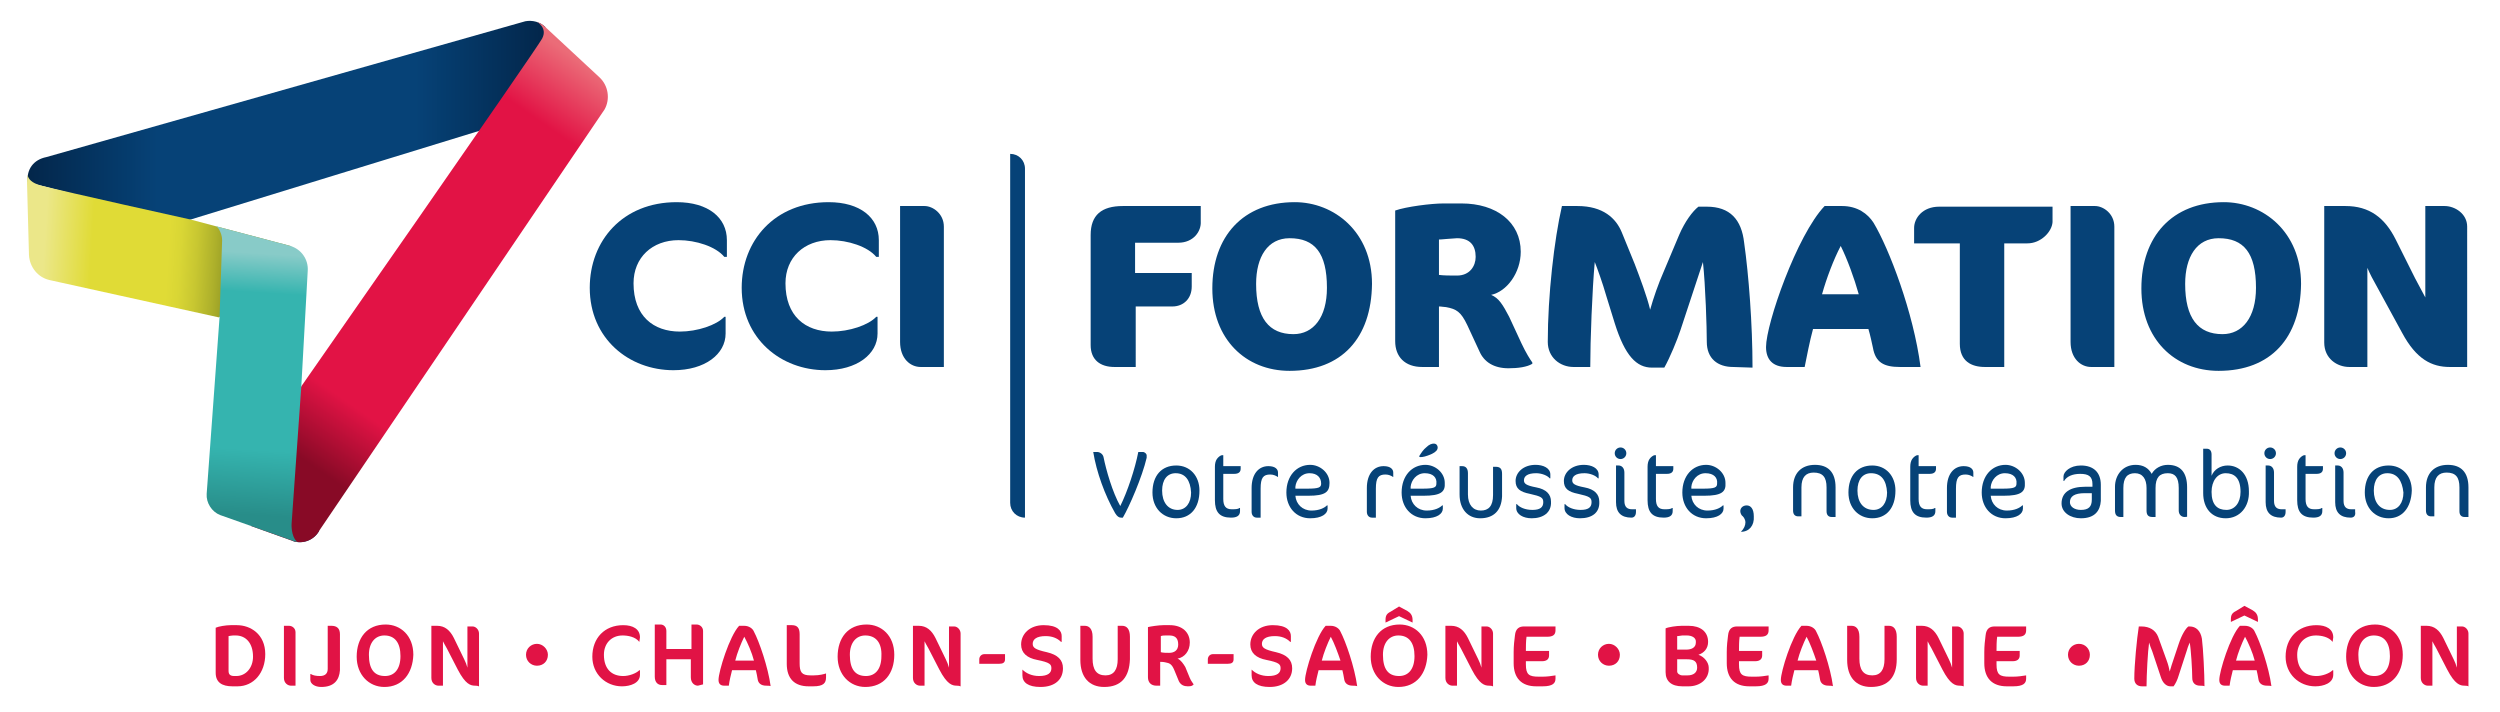 <?xml version="1.0" encoding="utf-8"?>
<!-- Generator: Adobe Illustrator 25.4.1, SVG Export Plug-In . SVG Version: 6.00 Build 0)  -->
<svg version="1.1" id="Calque_1" xmlns="http://www.w3.org/2000/svg" xmlns:xlink="http://www.w3.org/1999/xlink" x="0px" y="0px"
	 viewBox="0 0 388.3 110.6" style="enable-background:new 0 0 388.3 110.6;" xml:space="preserve">
<style type="text/css">
	.st0{fill:#E11345;}
	.st1{fill:url(#SVGID_1_);}
	.st2{fill:url(#SVGID_00000167381195018653677130000009369728915830778258_);}
	.st3{fill:url(#SVGID_00000045597704829627725430000001496291609353682819_);}
	.st4{fill:url(#SVGID_00000087394058855971362640000004148194431364261027_);}
	.st5{fill:#064277;}
</style>
<g>
	<g>
		<g>
			<path class="st0" d="M36.9,106.6h-0.8c-1.6,0-2.6-0.6-2.6-2.1v-7c0.4-0.2,1.6-0.4,2.3-0.4h1c2.1,0,4.4,1.4,4.4,4.5
				C41.2,104.5,39.4,106.6,36.9,106.6z M36.6,98.7h-0.4c-0.2,0-0.7,0.1-0.7,0.1v5.4c0,0.5,0.2,0.8,0.9,0.8h0.3c1.5,0,2.6-1.3,2.6-3
				C39.3,99.9,38.2,98.7,36.6,98.7z"/>
			<path class="st0" d="M45.2,106.5c-0.5,0-1.1-0.4-1.1-1.2v-8.1h0.8c0.5,0,1,0.4,1,1v8.3C45.9,106.5,45.2,106.5,45.2,106.5z"/>
			<path class="st0" d="M49.9,106.7c-1,0-1.7-0.5-1.7-1.1v-0.9h0.1c0.3,0.2,0.8,0.3,1.4,0.3c0.8,0,1.2-0.4,1.2-1.1v-6.7h0.6
				c0.8,0,1.3,0.4,1.3,1.3v5.6C52.7,105.6,51.9,106.7,49.9,106.7z"/>
			<path class="st0" d="M59.7,106.7c-2.4,0-4.3-1.9-4.3-4.7c0-2.9,1.6-5,4.5-5c2.3,0,4.3,1.7,4.3,4.7
				C64.1,104.6,62.5,106.7,59.7,106.7z M59.7,98.7c-1.4,0-2.4,1.1-2.4,3c0,2.2,0.8,3.3,2.5,3.3c1.4,0,2.4-1,2.4-3.1
				S61.3,98.7,59.7,98.7z"/>
			<path class="st0" d="M73.8,106.5c-0.7,0-1.5-0.2-2.7-2.5l-1.7-3.3c-0.3-0.5-0.5-0.9-0.6-1.1v6.9h-0.7c-0.5,0-1.1-0.4-1.1-1.2
				v-8.1h0.9c1.2,0,2,0.7,2.6,1.9l1.6,3.3c0.2,0.4,0.4,0.9,0.5,1.3v-6.4h0.8c0.5,0,1,0.5,1,1.1v8.3
				C74.5,106.5,73.8,106.5,73.8,106.5z"/>
			<path class="st0" d="M85.1,101.7c0,1-0.7,1.7-1.7,1.7l0,0c-0.9,0-1.7-0.7-1.7-1.7s0.8-1.7,1.7-1.7S85.1,100.8,85.1,101.7z"/>
			<path class="st0" d="M99.3,99.7c-0.6-0.8-1.8-1-2.6-1c-1.7,0-2.9,1.2-2.9,3c0,2.2,1.2,3.3,3,3.3c0.9,0,2-0.4,2.5-0.9h0.1v0.7
				c0,1.3-1.5,1.8-2.8,1.8c-2.5,0-4.6-1.9-4.6-4.6c0-2.9,1.9-4.9,4.8-4.9c1.5,0,2.6,0.6,2.6,1.9L99.3,99.7L99.3,99.7L99.3,99.7z"/>
			<path class="st0" d="M108.4,106.5c-0.5,0-1.1-0.4-1.1-1.3v-2.8h-3.8v4h-0.7c-0.6,0-1.1-0.4-1.1-1.3V97h0.9c0.5,0,0.9,0.4,0.9,1
				v2.8h3.9V97h0.8c0.5,0,1,0.4,1,1v8.3L108.4,106.5L108.4,106.5z"/>
			<path class="st0" d="M119,106.5c-0.8,0-1.2-0.4-1.3-0.9c-0.1-0.6-0.2-1.1-0.3-1.5h-3.7c-0.2,0.8-0.4,1.6-0.5,2.4h-0.7
				c-0.6,0-0.9-0.3-0.9-0.9c0-1.3,1.7-6.8,3.2-8.4h0.8c0.7,0,1.3,0.4,1.5,0.9c0.8,1.5,2.2,5.5,2.6,8.5
				C119.8,106.5,119,106.5,119,106.5z M115.6,98.9c-0.5,1-1.1,2.5-1.4,3.7h2.9C116.8,101.4,116.1,99.8,115.6,98.9z"/>
			<path class="st0" d="M126.3,106.6h-0.7c-2.2,0-3.4-1.2-3.4-3.5v-6h0.8c0.8,0,1.2,0.4,1.2,1.4v4.5c0,1.4,0.3,1.9,1.7,1.9h0.5
				c0.9,0,1.6-0.2,1.9-0.3v0.6C128.3,106.1,127.9,106.6,126.3,106.6z"/>
			<path class="st0" d="M134.4,106.7c-2.4,0-4.3-1.9-4.3-4.7c0-2.9,1.6-5,4.5-5c2.3,0,4.3,1.7,4.3,4.7
				C138.9,104.6,137.3,106.7,134.4,106.7z M134.4,98.7c-1.4,0-2.4,1.1-2.4,3c0,2.2,0.8,3.3,2.5,3.3c1.4,0,2.4-1,2.4-3.1
				C137,99.8,136,98.7,134.4,98.7z"/>
			<path class="st0" d="M148.6,106.5c-0.7,0-1.5-0.2-2.7-2.5l-1.7-3.3c-0.3-0.5-0.5-0.9-0.6-1.1v6.9h-0.7c-0.5,0-1.1-0.4-1.1-1.2
				v-8.1h0.9c1.2,0,2,0.7,2.6,1.9l1.6,3.3c0.2,0.4,0.4,0.9,0.5,1.3v-6.4h0.8c0.5,0,1,0.5,1,1.1v8.3
				C149.3,106.5,148.6,106.5,148.6,106.5z"/>
			<path class="st0" d="M156.1,102.4c0,0.5-0.3,0.7-0.9,0.7h-3.1v-0.7c0-0.4,0.3-0.8,0.8-0.8h3.2V102.4L156.1,102.4z"/>
			<path class="st0" d="M161.6,106.7c-1.9,0-2.8-0.7-2.8-1.8V104l0,0c0.6,0.6,1.5,1,2.6,1c1.4,0,1.9-0.5,1.9-1.2
				c0-0.6-0.2-0.9-2.2-1.3c-1.6-0.3-2.5-1.1-2.5-2.4c0-1.6,1.3-3,3.5-3s2.8,0.9,2.8,1.7v0.9h-0.1c-0.6-0.6-1.4-0.9-2.4-0.9
				c-1.4,0-2,0.5-2,1.2c0,0.6,0.4,0.9,2.2,1.3c1.7,0.4,2.5,1.2,2.5,2.5C165.1,105.5,163.9,106.7,161.6,106.7z"/>
			<path class="st0" d="M171.5,106.7c-2.3,0-3.7-1.5-3.7-4.2v-5.3h0.7c0.6,0,1.2,0.4,1.2,1.7v3.4c0,1.7,0.6,2.6,2,2.6
				c1.3,0,1.9-0.9,1.9-2.5v-5.2h0.7c0.7,0,1.2,0.5,1.2,1.7v3.5C175.4,105.1,174.2,106.7,171.5,106.7z"/>
			<path class="st0" d="M184.5,106.6c-0.6,0-1.1-0.2-1.4-0.8l-0.7-1.7c-0.4-1-0.8-1.1-1.3-1.2c-0.4-0.1-0.7-0.1-0.9-0.1v3.7h-0.6
				c-0.8,0-1.3-0.5-1.3-1.3v-7.8c0.4-0.1,1.7-0.3,2.4-0.3h1c1.9,0,3.1,1.1,3.1,2.7c0,1.3-0.8,2.3-1.9,2.5c0.5,0.2,0.9,0.8,1.2,1.3
				l0.7,1.7c0.2,0.5,0.5,0.8,0.6,1C185.2,106.5,185.1,106.6,184.5,106.6z M181.1,98.7c-0.2,0-0.6,0-0.8,0.1v2.5
				c0.4,0.1,0.8,0.1,1.3,0.1c0.8,0,1.4-0.4,1.4-1.3c0-1.1-0.6-1.4-1.4-1.4C181.6,98.7,181.1,98.7,181.1,98.7z"/>
			<path class="st0" d="M191.6,102.4c0,0.5-0.3,0.7-0.9,0.7h-3.1v-0.7c0-0.4,0.3-0.8,0.8-0.8h3.2V102.4L191.6,102.4z"/>
			<path class="st0" d="M197.2,106.7c-1.9,0-2.8-0.7-2.8-1.8V104l0,0c0.6,0.6,1.5,1,2.6,1c1.4,0,1.9-0.5,1.9-1.2
				c0-0.6-0.2-0.9-2.2-1.3c-1.6-0.3-2.5-1.1-2.5-2.4c0-1.6,1.3-3,3.5-3s2.8,0.9,2.8,1.7v0.9h-0.1c-0.6-0.6-1.4-0.9-2.4-0.9
				c-1.4,0-2,0.5-2,1.2c0,0.6,0.4,0.9,2.2,1.3c1.7,0.4,2.5,1.2,2.5,2.5C200.7,105.5,199.4,106.7,197.2,106.7z"/>
			<path class="st0" d="M210.1,106.5c-0.8,0-1.2-0.4-1.3-0.9c-0.1-0.6-0.2-1.1-0.3-1.5h-3.7c-0.2,0.8-0.4,1.6-0.5,2.4h-0.7
				c-0.6,0-0.9-0.3-0.9-0.9c0-1.3,1.7-6.8,3.2-8.4h0.8c0.7,0,1.3,0.4,1.5,0.9c0.8,1.5,2.2,5.5,2.6,8.5
				C210.8,106.5,210.1,106.5,210.1,106.5z M206.7,98.9c-0.5,1-1.1,2.5-1.4,3.7h2.9C207.8,101.4,207.2,99.8,206.7,98.9z"/>
			<path class="st0" d="M217.2,106.7c-2.4,0-4.3-1.9-4.3-4.7c0-2.9,1.6-5,4.5-5c2.3,0,4.3,1.7,4.3,4.7
				C221.6,104.6,220,106.7,217.2,106.7z M217.2,98.7c-1.4,0-2.4,1.1-2.4,3c0,2.2,0.8,3.3,2.5,3.3c1.4,0,2.4-1,2.4-3.1
				S218.8,98.7,217.2,98.7z M217.3,95.7l-2.1,1v-0.4c0-0.7,0.2-1,0.8-1.3l1.3-0.8l1.3,0.7c0.5,0.3,0.8,0.7,0.8,1.4v0.4L217.3,95.7z"
				/>
			<path class="st0" d="M231.3,106.5c-0.7,0-1.5-0.2-2.7-2.5l-1.7-3.3c-0.3-0.5-0.5-0.9-0.6-1.1v6.9h-0.7c-0.5,0-1.1-0.4-1.1-1.2
				v-8.1h0.9c1.2,0,2,0.7,2.6,1.9l1.6,3.3c0.2,0.4,0.4,0.9,0.5,1.3v-6.4h0.8c0.5,0,1,0.5,1,1.1v8.3
				C232,106.5,231.3,106.5,231.3,106.5z"/>
			<path class="st0" d="M241.6,105.4c0,0.7-0.4,1.2-2,1.2h-1c-2.3,0-3.5-1.3-3.5-3.6v-1.7c0-0.9,0.1-1.9,0.2-2.6
				c0.1-1.1,0.7-1.4,1.4-1.4h4.9v0.6c0,0.7-0.4,1-1.3,1h-3.2c-0.1,0.7-0.1,1.6-0.1,2.2h3.6v0.7c0,0.6-0.4,0.9-1.1,0.9H237v0.5
				c0,1.6,0.5,1.9,2,1.9h0.6c0.7,0,1.4-0.1,2-0.2L241.6,105.4z"/>
			<path class="st0" d="M251.6,101.7c0,1-0.7,1.7-1.7,1.7l0,0c-0.9,0-1.7-0.7-1.7-1.7s0.8-1.7,1.7-1.7S251.6,100.8,251.6,101.7z"/>
			<path class="st0" d="M262.3,106.6h-1c-1.7,0-2.6-0.8-2.6-2.2v-6.8c0.4-0.2,1.7-0.4,2.5-0.4h1.1c1.8,0,3,0.9,3,2.5
				c0,1-0.6,1.7-1.5,2c0.9,0.3,1.6,1.2,1.6,2C265.5,105.5,264,106.6,262.3,106.6z M262,98.7h-0.7c-0.2,0-0.5,0.1-0.8,0.1v2.1h1.4
				c0.8,0,1.5-0.3,1.5-1.1C263.5,99,262.7,98.7,262,98.7z M262,102.4h-1.5v1.9c0,0.3,0.4,0.6,0.8,0.6h0.8c1,0,1.5-0.5,1.5-1.2
				C263.6,102.7,263.1,102.4,262,102.4z"/>
			<path class="st0" d="M274.7,105.4c0,0.7-0.4,1.2-2,1.2h-1c-2.3,0-3.5-1.3-3.5-3.6v-1.7c0-0.9,0.1-1.9,0.2-2.6
				c0.1-1.1,0.7-1.4,1.4-1.4h4.9v0.6c0,0.7-0.4,1-1.3,1h-3.2c-0.1,0.7-0.1,1.6-0.1,2.2h3.6v0.7c0,0.6-0.4,0.9-1.1,0.9h-2.5v0.5
				c0,1.6,0.5,1.9,2,1.9h0.6c0.7,0,1.4-0.1,2-0.2V105.4z"/>
			<path class="st0" d="M284,106.5c-0.8,0-1.2-0.4-1.3-0.9c-0.1-0.6-0.2-1.1-0.3-1.5h-3.7c-0.2,0.8-0.4,1.6-0.5,2.4h-0.7
				c-0.6,0-0.9-0.3-0.9-0.9c0-1.3,1.7-6.8,3.2-8.4h0.8c0.7,0,1.3,0.4,1.5,0.9c0.8,1.5,2.2,5.5,2.6,8.5
				C284.7,106.5,284,106.5,284,106.5z M280.6,98.9c-0.5,1-1.1,2.5-1.4,3.7h2.9C281.7,101.4,281.1,99.8,280.6,98.9z"/>
			<path class="st0" d="M290.6,106.7c-2.3,0-3.7-1.5-3.7-4.2v-5.3h0.7c0.6,0,1.2,0.4,1.2,1.7v3.4c0,1.7,0.6,2.6,2,2.6
				c1.3,0,1.9-0.9,1.9-2.5v-5.2h0.7c0.7,0,1.2,0.5,1.2,1.7v3.5C294.6,105.1,293.3,106.7,290.6,106.7z"/>
			<path class="st0" d="M304.4,106.5c-0.7,0-1.5-0.2-2.7-2.5l-1.7-3.3c-0.3-0.5-0.5-0.9-0.6-1.1v6.9h-0.7c-0.5,0-1.1-0.4-1.1-1.2
				v-8.1h0.9c1.2,0,2,0.7,2.6,1.9l1.6,3.3c0.2,0.4,0.4,0.9,0.5,1.3v-6.4h0.8c0.5,0,1,0.5,1,1.1v8.3
				C305.1,106.5,304.4,106.5,304.4,106.5z"/>
			<path class="st0" d="M314.7,105.4c0,0.7-0.4,1.2-2,1.2h-1c-2.3,0-3.5-1.3-3.5-3.6v-1.7c0-0.9,0.1-1.9,0.2-2.6
				c0.1-1.1,0.7-1.4,1.4-1.4h4.9v0.6c0,0.7-0.4,1-1.3,1h-3.2c-0.1,0.7-0.1,1.6-0.1,2.2h3.6v0.7c0,0.6-0.4,0.9-1.1,0.9h-2.5v0.5
				c0,1.6,0.5,1.9,2,1.9h0.6c0.7,0,1.4-0.1,2-0.2V105.4z"/>
			<path class="st0" d="M324.6,101.7c0,1-0.7,1.7-1.7,1.7l0,0c-0.9,0-1.7-0.7-1.7-1.7s0.8-1.7,1.7-1.7
				C323.9,100,324.6,100.8,324.6,101.7z"/>
			<path class="st0" d="M341.7,106.5c-0.7,0-1.2-0.4-1.2-1.2c0-1.2-0.2-4.6-0.4-5.5c-0.1,0.3-0.3,0.7-0.4,1.1l-1.3,4
				c-0.2,0.7-0.5,1.3-0.8,1.7h-0.5c-0.6,0-1.2-0.5-1.5-1.5l-1.3-3.9c-0.2-0.5-0.4-1-0.5-1.4c-0.2,1.3-0.4,5.1-0.4,6.8h-0.7
				c-0.7,0-1.2-0.4-1.2-1.2c0-2.1,0.4-6.2,0.7-8.1h0.4c1.3,0,2.2,0.6,2.6,1.6l1.3,3.6c0.3,0.8,0.4,1.3,0.5,1.8
				c0.1-0.4,0.2-0.6,0.3-1l1.1-3.3c0.5-1.5,1.1-2.4,1.5-2.7h0.2c1,0,1.7,0.7,1.9,1.9c0.2,1.5,0.4,5.5,0.4,7.4
				C342.4,106.5,341.7,106.5,341.7,106.5z"/>
			<path class="st0" d="M352.1,106.5c-0.8,0-1.2-0.4-1.3-0.9c-0.1-0.6-0.2-1.1-0.3-1.5h-3.7c-0.2,0.8-0.4,1.6-0.5,2.4h-0.7
				c-0.6,0-0.9-0.3-0.9-0.9c0-1.3,1.7-6.8,3.2-8.4h0.8c0.7,0,1.3,0.4,1.5,0.9c0.8,1.5,2.2,5.5,2.6,8.5
				C352.9,106.5,352.1,106.5,352.1,106.5z M348.6,95.6l-2.1,1v-0.4c0-0.7,0.2-1,0.8-1.3l1.3-0.8l1.3,0.7c0.5,0.3,0.8,0.7,0.8,1.4
				v0.4L348.6,95.6z M348.7,98.9c-0.5,1-1.1,2.5-1.4,3.7h2.9C349.9,101.4,349.2,99.8,348.7,98.9z"/>
			<path class="st0" d="M362.3,99.7c-0.6-0.8-1.8-1-2.6-1c-1.7,0-2.9,1.2-2.9,3c0,2.2,1.2,3.3,3,3.3c0.9,0,2-0.4,2.5-0.9h0.1v0.7
				c0,1.3-1.5,1.8-2.8,1.8c-2.5,0-4.6-1.9-4.6-4.6c0-2.9,1.9-4.9,4.8-4.9c1.5,0,2.6,0.6,2.6,1.9L362.3,99.7L362.3,99.7L362.3,99.7z"
				/>
			<path class="st0" d="M368.7,106.7c-2.4,0-4.3-1.9-4.3-4.7c0-2.9,1.6-5,4.5-5c2.3,0,4.3,1.7,4.3,4.7
				C373.2,104.6,371.5,106.7,368.7,106.7z M368.7,98.7c-1.4,0-2.4,1.1-2.4,3c0,2.2,0.8,3.3,2.5,3.3c1.4,0,2.4-1,2.4-3.1
				S370.3,98.7,368.7,98.7z"/>
			<path class="st0" d="M382.8,106.5c-0.7,0-1.5-0.2-2.7-2.5l-1.7-3.3c-0.3-0.5-0.5-0.9-0.6-1.1v6.9h-0.7c-0.5,0-1.1-0.4-1.1-1.2
				v-8.1h0.9c1.2,0,2,0.7,2.6,1.9l1.6,3.3c0.2,0.4,0.4,0.9,0.5,1.3v-6.4h0.8c0.5,0,1,0.5,1,1.1v8.3
				C383.6,106.5,382.8,106.5,382.8,106.5z"/>
		</g>
	</g>
	<g>
		<g>
			<g>
				
					<linearGradient id="SVGID_1_" gradientUnits="userSpaceOnUse" x1="4.277" y1="-9.58" x2="84.7" y2="-9.58" gradientTransform="matrix(1 0 0 1 0 53.307)">
					<stop  offset="0" style="stop-color:#03264A"/>
					<stop  offset="0.25" style="stop-color:#064277"/>
					<stop  offset="0.75" style="stop-color:#064277"/>
					<stop  offset="1" style="stop-color:#03264A"/>
				</linearGradient>
				<path class="st1" d="M45.4,84c1.6,0.6,3.4-0.1,4.2-1.6 M28.3,34.5l56.3-17.3l0.1-13c-0.8-0.8-2-1.1-3.1-0.9L7.2,24.4
					c-2,0.4-3.1,1.9-2.9,3.9L28.3,34.5z"/>
				
					<linearGradient id="SVGID_00000098921864010340574940000009827587748656283296_" gradientUnits="userSpaceOnUse" x1="46.875" y1="17.906" x2="89.857" y2="-44.06" gradientTransform="matrix(1 0 0 1 0 53.307)">
					<stop  offset="0" style="stop-color:#880A26"/>
					<stop  offset="0.15" style="stop-color:#E21345"/>
					<stop  offset="0.85" style="stop-color:#E21345"/>
					<stop  offset="1" style="stop-color:#EB6C78"/>
				</linearGradient>
				<path style="fill:url(#SVGID_00000098921864010340574940000009827587748656283296_);" d="M93.1,12l-8.4-7.8
					c-0.4-0.4-0.8-0.6-1.3-0.8c0,0,1.7,0.9,0.8,2.6S46.8,60,46.8,60L39,81.7l6.4,2.3c1.6,0.6,3.4-0.1,4.2-1.6L93.9,17
					C94.8,15.4,94.5,13.3,93.1,12z"/>
				<g>
					
						<linearGradient id="SVGID_00000091712580401593606970000014815609569930086806_" gradientUnits="userSpaceOnUse" x1="6.901" y1="-15.807" x2="36.503" y2="-13.995" gradientTransform="matrix(1 0 0 1 0 53.307)">
						<stop  offset="0" style="stop-color:#EBE789"/>
						<stop  offset="0.25" style="stop-color:#E0DB36"/>
						<stop  offset="0.65" style="stop-color:#E0DB36"/>
						<stop  offset="0.715" style="stop-color:#D9D635"/>
						<stop  offset="0.8" style="stop-color:#C8C731"/>
						<stop  offset="0.896" style="stop-color:#ADB02B"/>
						<stop  offset="1" style="stop-color:#899122"/>
					</linearGradient>
					<path style="fill:url(#SVGID_00000091712580401593606970000014815609569930086806_);" d="M45.1,38.2l-15.5-4.1
						c0,0-19.9-4.4-23.3-5.3c-1.4-0.4-1.9-1-2-1.6c-0.1,0.4-0.1,0.9-0.1,1.3l0.3,11.1c0.1,1.9,1.4,3.5,3.2,3.9L34,49.3
						C34,49.3,46.8,38.6,45.1,38.2z"/>
				</g>
				
					<linearGradient id="SVGID_00000058568028395342060420000007326239384133537687_" gradientUnits="userSpaceOnUse" x1="41.056" y1="-13.905" x2="38.539" y2="26.672" gradientTransform="matrix(1 0 0 1 0 53.307)">
					<stop  offset="0" style="stop-color:#88CBC8"/>
					<stop  offset="0.15" style="stop-color:#35B4AF"/>
					<stop  offset="0.75" style="stop-color:#35B4AF"/>
					<stop  offset="1" style="stop-color:#288D89"/>
				</linearGradient>
				<path style="fill:url(#SVGID_00000058568028395342060420000007326239384133537687_);" d="M45.3,81.2L46.8,60l1-18
					c0.1-1.7-1-3.3-2.7-3.8l-11.7-3.1c0.3,0.1,0.5,0.3,0.6,0.5c0.3,0.5,0.5,1.1,0.5,1.7l-0.4,12l0,0l0,0l-2,27.4
					c-0.1,1.4,0.8,2.8,2.1,3.3l11.3,4c0.2,0.1,0.5,0.1,0.7,0.2C45.1,83.3,45.3,81.2,45.3,81.2z"/>
			</g>
		</g>
		<g>
			<path class="st5" d="M112.5,39.9c-1.3-1.6-4.4-2.6-7.1-2.6c-4.1,0-7,2.7-7,6.7c0,5.1,3.1,7.5,7.2,7.5c2.7,0,5.7-1,6.9-2.3h0.2
				v2.6c0,3.2-3.2,5.7-8.1,5.7c-6.9,0-13-4.9-13-12.8c0-7.3,5.1-13.3,13.5-13.3c4.9,0,7.8,2.4,7.8,5.9v2.6
				C112.7,39.9,112.5,39.9,112.5,39.9z"/>
			<path class="st5" d="M136.1,39.9c-1.3-1.6-4.4-2.6-7.1-2.6c-4.1,0-7,2.7-7,6.7c0,5.1,3.1,7.5,7.2,7.5c2.7,0,5.7-1,6.9-2.3h0.2
				v2.6c0,3.2-3.2,5.7-8.1,5.7c-6.9,0-13-4.9-13-12.8c0-7.3,5.1-13.3,13.5-13.3c4.9,0,7.8,2.4,7.8,5.9v2.6
				C136.3,39.9,136.1,39.9,136.1,39.9z"/>
			<path class="st5" d="M143,57c-1.6,0-3.2-1.3-3.2-3.9V32h3.8c1.3,0,3,1.2,3,3.2V57H143z"/>
			<path class="st5" d="M183,37.7h-6.7v4.7h8.8c0,1,0,2.1,0,2.1c0,1.9-1.3,3.1-3,3.1h-5.7V57h-3.3c-2.2,0-3.7-1.1-3.7-3.4V36.5
				c0-3.1,1.7-4.5,5-4.5h12.1v2.4C186.6,35.9,185.4,37.7,183,37.7z"/>
			<path class="st5" d="M200.3,57.6c-6.8,0-12-4.9-12-12.8c0-8.1,4.8-13.4,12.8-13.4c6.1,0,12,4.6,12,12.7
				C213,52.5,208.4,57.6,200.3,57.6z M200.3,37c-3.4,0-5.2,2.9-5.2,7.1c0,5.3,2,7.8,5.8,7.8c3.1,0,5.2-2.6,5.2-7.2
				C206.1,39.3,204.2,37,200.3,37z"/>
			<path class="st5" d="M234.3,57.2c-2.3,0-3.8-1-4.5-2.6l-1.9-4.1c-1-2.1-1.7-2.5-3.3-2.8c-0.3,0-0.7-0.1-1.1-0.1V57h-2.6
				c-2.7,0-4.2-1.6-4.2-4V32.7c1.7-0.6,5.6-1.1,7.5-1.1h2.8c5.4,0,9.2,2.9,9.2,7.5c0,3.3-2.2,6.2-4.6,6.7c1.2,0.5,1.8,1.5,2.8,3.4
				l1.9,4.1c0.7,1.5,1.4,2.6,1.7,3v0.2C237.2,57,235.8,57.2,234.3,57.2z M224.9,37.1c-0.3,0-0.9,0.1-1.4,0.1v5.5
				c0.8,0.1,1.7,0.1,2.8,0.1c2,0,2.9-1.5,2.9-2.9c0-1.8-0.9-2.9-2.9-2.9L224.9,37.1L224.9,37.1z"/>
			<path class="st5" d="M269.2,57c-2.4,0-4.1-1.3-4.1-3.9c0-2.2-0.2-8.7-0.6-12.4L261,51.3c-0.5,1.5-1.6,4.2-2.5,5.8h-1.9
				c-2.4,0-4.2-1.8-5.8-6.9l-1.3-4.2c-0.6-2.1-1.4-4.3-1.8-5.3C247.3,45,247,52.9,247,57h-2.6c-2.1,0-4-1.5-4-3.9
				c0-7.2,1-15.9,2.2-21.1h2.4c4,0,6,1.9,6.9,4.1l2,4.9c0.8,2.1,1.9,5,2.4,7.1c0.5-1.8,1.3-4.1,2.1-5.9l2.4-5.7
				c0.9-2.1,2.1-3.7,3-4.4h1.3c3.6,0,5.4,2,5.8,5.6c0.7,4.9,1.3,12.6,1.3,19.4L269.2,57L269.2,57z"/>
			<path class="st5" d="M295.1,57c-2.5,0-3.8-0.7-4.2-3c-0.2-0.9-0.4-1.9-0.7-2.9h-8.6c-0.5,1.8-1,4.4-1.3,5.9h-2.8
				c-2.2,0-3.2-1.2-3.2-3.1c0-3.6,4.8-17.4,9.1-21.9h2.7c2.4,0,4,1.2,4.9,2.6c2.4,4,6.2,13.9,7.3,22.4H295.1L295.1,57z M285.9,38.2
				c-1.1,2.1-2.2,5-2.9,7.5h5.7C288,43.2,286.9,40.2,285.9,38.2z"/>
			<path class="st5" d="M314.9,37.8h-3.6V57h-3c-2.1,0-3.9-0.9-3.9-3.6V37.8h-7.1v-2.4c0-1.5,1.3-3.3,3.9-3.3h17.6v2.4
				C318.7,36,317,37.8,314.9,37.8z"/>
			<path class="st5" d="M324.8,57c-1.6,0-3.2-1.3-3.2-3.9V32h3.8c1.3,0,3,1.2,3,3.2V57H324.8z"/>
			<path class="st5" d="M344.6,57.6c-6.8,0-12-4.9-12-12.8c0-8.1,4.8-13.4,12.8-13.4c6.1,0,12,4.6,12,12.7
				C357.3,52.5,352.7,57.6,344.6,57.6z M344.6,37c-3.4,0-5.2,2.9-5.2,7.1c0,5.3,2,7.8,5.8,7.8c3.1,0,5.2-2.6,5.2-7.2
				C350.4,39.3,348.5,37,344.6,37z"/>
			<path class="st5" d="M380.5,57c-2.8,0-5.2-1.2-7.4-5.3l-4.2-7.7c-0.8-1.4-1.2-2.4-1.2-2.4V57h-2.8c-1.9,0-3.9-1.3-3.9-3.8V32h3.3
				c3.7,0,6.1,1.8,7.8,5.2l3,6l1.6,3V32h3c1.6,0,3.5,1.2,3.5,3.2V57H380.5z"/>
			<path class="st5" d="M159.2,80.4L159.2,80.4c-1.3,0-2.3-1-2.3-2.3V23.9l0,0c1.3,0,2.3,1,2.3,2.3V80.4z"/>
			<g>
				<g>
					<path class="st5" d="M174.4,80.4h-0.3c-0.3,0-0.6-0.2-0.9-0.7c-1.6-2.8-2.9-6.4-3.4-9.5h0.6c0.4,0,0.9,0.3,1,0.8
						c0.4,2,1.4,5.5,2.6,7.6c1.1-2.2,2.3-5.8,2.8-8.4h0.7c0.3,0,0.6,0.3,0.6,0.5c0,0.1,0,0.3,0,0.4
						C177.4,74.1,175.4,78.7,174.4,80.4z"/>
					<path class="st5" d="M182.7,80.5c-2.1,0-3.7-1.6-3.7-4c0-2.6,1.4-4.2,3.7-4.2c2.1,0,3.6,1.6,3.6,3.9
						C186.3,78.9,184.9,80.5,182.7,80.5z M182.6,73.5c-1.3,0-2.1,1-2.1,2.7c0,1.8,0.9,3,2.4,3c1.3,0,2.1-1.1,2.1-2.7
						C184.9,74.6,184.1,73.5,182.6,73.5z"/>
					<path class="st5" d="M190,72.4h2.7v0.4c0,0.5-0.3,0.8-1,0.8H190v3.9c0,1.1,0.4,1.6,1.3,1.6c0.5,0,1,0,1.2-0.2h0.1v0.5
						c0,0.7-0.5,1-1.4,1c-1.8,0-2.5-0.9-2.5-2.7v-5.2c0-0.5,0.1-0.9,0.3-1.2c0.2-0.3,0.6-0.6,0.8-0.6h0.2L190,72.4L190,72.4z"/>
					<path class="st5" d="M198.5,74.1c-0.3-0.2-0.7-0.4-1.2-0.4c-1.1,0-1.5,0.5-1.5,2.2v4.5h-0.6c-0.5,0-0.8-0.4-0.8-0.9v-3.7
						c0-2.2,1.1-3.4,2.6-3.4c1.1,0,1.5,0.5,1.5,1V74.1L198.5,74.1L198.5,74.1z"/>
					<path class="st5" d="M203.2,77h-2c0.1,1.3,1.1,2.3,2.5,2.3c1.2,0,2-0.4,2.4-0.8h0.1V79c0,0.8-0.9,1.5-2.7,1.5
						c-2.2,0-3.7-1.7-3.7-4c0-2.6,1.6-4.3,3.7-4.3c1.5,0,3,1.2,3,2.8C206.5,76.4,205.9,77,203.2,77z M203.4,73.5
						c-1.3,0-2.1,1.1-2.2,2.1v0.3h1.8c1.9,0,2.2-0.2,2.2-0.8C205.2,74.2,204.6,73.5,203.4,73.5z"/>
					<path class="st5" d="M216.4,74.1c-0.3-0.2-0.7-0.4-1.2-0.4c-1.1,0-1.5,0.5-1.5,2.2v4.5h-0.6c-0.5,0-0.8-0.4-0.8-0.9v-3.7
						c0-2.2,1.1-3.4,2.6-3.4c1.1,0,1.5,0.5,1.5,1V74.1L216.4,74.1L216.4,74.1z"/>
					<path class="st5" d="M221.1,77h-2c0.1,1.3,1.1,2.3,2.5,2.3c1.2,0,2-0.4,2.4-0.8h0.1V79c0,0.8-0.9,1.5-2.7,1.5
						c-2.2,0-3.7-1.7-3.7-4c0-2.6,1.6-4.3,3.7-4.3c1.5,0,3,1.2,3,2.8C224.5,76.4,223.8,77,221.1,77z M221.3,73.5
						c-1.3,0-2.1,1.1-2.2,2.1v0.3h1.8c1.9,0,2.2-0.2,2.2-0.8C223.2,74.2,222.6,73.5,221.3,73.5z M220.4,70.9
						c0.3-0.5,0.7-1.1,1.1-1.4c0.5-0.5,0.9-0.6,1.2-0.6c0.4,0,0.6,0.3,0.6,0.6c0,0.4-0.3,0.7-0.9,1c-0.9,0.4-1.4,0.5-1.8,0.5
						L220.4,70.9L220.4,70.9L220.4,70.9z"/>
					<path class="st5" d="M229.9,80.5c-1.9,0-3.2-1.4-3.2-3.7v-4.4h0.4c0.6,0,0.9,0.4,0.9,1.1v3.3c0,1.6,0.8,2.5,2,2.5
						s1.9-0.7,1.9-2.4v-4.4h0.4c0.7,0,1,0.3,1,1.1v3.5C233.2,79.3,232,80.5,229.9,80.5z"/>
					<path class="st5" d="M237.9,80.5c-1.3,0-2.4-0.6-2.4-1.6v-0.6h0.1c0.4,0.5,1.3,0.9,2.4,0.9c1.2,0,1.7-0.4,1.7-1.2
						c0-0.7-0.3-0.9-2.1-1.3c-1.5-0.3-2.2-0.8-2.2-2c0-1.3,1.2-2.5,3.1-2.5c1.2,0,2.3,0.5,2.3,1.5v0.6h-0.1
						c-0.3-0.4-1.2-0.8-2.1-0.8c-1.4,0-1.9,0.5-1.9,1.1c0,0.5,0.3,0.8,1.9,1.1c1.6,0.3,2.3,1.1,2.3,2.2
						C241,79.6,239.7,80.5,237.9,80.5z"/>
					<path class="st5" d="M245.4,80.5c-1.3,0-2.4-0.6-2.4-1.6v-0.6h0.1c0.4,0.5,1.3,0.9,2.4,0.9c1.2,0,1.7-0.4,1.7-1.2
						c0-0.7-0.3-0.9-2.1-1.3c-1.5-0.3-2.2-0.8-2.2-2c0-1.3,1.2-2.5,3.1-2.5c1.2,0,2.3,0.5,2.3,1.5v0.6h-0.1
						c-0.3-0.4-1.2-0.8-2.1-0.8c-1.4,0-1.9,0.5-1.9,1.1c0,0.5,0.3,0.8,1.9,1.1c1.6,0.3,2.3,1.1,2.3,2.2
						C248.5,79.6,247.3,80.5,245.4,80.5z"/>
					<path class="st5" d="M251.7,71.3c-0.5,0-0.9-0.4-0.9-0.9s0.4-0.9,0.9-0.9s0.9,0.4,0.9,0.9C252.6,70.9,252.2,71.3,251.7,71.3z
						 M253.4,80.4c-1.6,0-2.4-0.8-2.4-2.4v-5.7h0.4c0.5,0,0.9,0.4,0.9,1.1v4.4c0,1,0.5,1.3,1.2,1.3h0.6v0.4
						C254.1,80.1,253.8,80.4,253.4,80.4z"/>
					<path class="st5" d="M257.2,72.4h2.7v0.4c0,0.5-0.3,0.8-1,0.8h-1.7v3.9c0,1.1,0.4,1.6,1.3,1.6c0.5,0,1,0,1.2-0.2h0.1v0.5
						c0,0.7-0.5,1-1.4,1c-1.8,0-2.5-0.9-2.5-2.7v-5.2c0-0.5,0.1-0.9,0.3-1.2c0.2-0.3,0.6-0.6,0.8-0.6h0.2V72.4L257.2,72.4z"/>
					<path class="st5" d="M264.7,77h-2c0.1,1.3,1.1,2.3,2.5,2.3c1.2,0,2-0.4,2.4-0.8h0.1V79c0,0.8-0.9,1.5-2.7,1.5
						c-2.2,0-3.7-1.7-3.7-4c0-2.6,1.6-4.3,3.7-4.3c1.5,0,3,1.2,3,2.8C268.1,76.4,267.4,77,264.7,77z M264.9,73.5
						c-1.3,0-2.1,1.1-2.2,2.1v0.3h1.8c1.9,0,2.2-0.2,2.2-0.8C266.8,74.2,266.2,73.5,264.9,73.5z"/>
					<path class="st5" d="M270.4,82.6c0.5-0.5,0.7-1,0.7-1.5c0-0.3-0.2-0.7-0.4-0.9c-0.2-0.1-0.4-0.5-0.4-0.8c0-0.5,0.4-0.9,1-0.9
						s1.1,0.5,1.1,1.7C272.5,81.6,271.7,82.6,270.4,82.6L270.4,82.6L270.4,82.6z"/>
					<path class="st5" d="M284.5,80.3c-0.5,0-0.8-0.3-0.8-0.9v-3.7c0-1.6-0.6-2.3-2-2.3c-1.2,0-1.9,0.7-1.9,2.3v4.5h-0.5
						c-0.5,0-0.8-0.3-0.8-0.9v-3.6c0-2.2,1.3-3.5,3.4-3.5c2,0,3.2,1.1,3.2,3.5v4.6H284.5z"/>
					<path class="st5" d="M290.8,80.5c-2.1,0-3.7-1.6-3.7-4c0-2.6,1.4-4.2,3.7-4.2c2.1,0,3.6,1.6,3.6,3.9
						C294.4,78.9,293,80.5,290.8,80.5z M290.6,73.5c-1.3,0-2.1,1-2.1,2.7c0,1.8,0.9,3,2.5,3c1.3,0,2.1-1.1,2.1-2.7
						C293,74.6,292.2,73.5,290.6,73.5z"/>
					<path class="st5" d="M298,72.4h2.7v0.4c0,0.5-0.3,0.8-1,0.8H298v3.9c0,1.1,0.4,1.6,1.3,1.6c0.5,0,1,0,1.2-0.2h0.1v0.5
						c0,0.7-0.5,1-1.4,1c-1.8,0-2.5-0.9-2.5-2.7v-5.2c0-0.5,0.1-0.9,0.3-1.2c0.2-0.3,0.6-0.6,0.8-0.6h0.2V72.4L298,72.4z"/>
					<path class="st5" d="M306.5,74.1c-0.3-0.2-0.7-0.4-1.2-0.4c-1.1,0-1.5,0.5-1.5,2.2v4.5h-0.6c-0.5,0-0.8-0.4-0.8-0.9v-3.7
						c0-2.2,1.1-3.4,2.6-3.4c1.1,0,1.5,0.5,1.5,1V74.1L306.5,74.1L306.5,74.1z"/>
					<path class="st5" d="M311.2,77h-2c0.1,1.3,1.1,2.3,2.5,2.3c1.2,0,2-0.4,2.4-0.8h0.1V79c0,0.8-0.9,1.5-2.7,1.5
						c-2.2,0-3.7-1.7-3.7-4c0-2.6,1.6-4.3,3.7-4.3c1.5,0,3,1.2,3,2.8C314.6,76.4,313.9,77,311.2,77z M311.4,73.5
						c-1.3,0-2.1,1.1-2.2,2.1v0.3h1.8c1.9,0,2.2-0.2,2.2-0.8C313.3,74.2,312.7,73.5,311.4,73.5z"/>
					<path class="st5" d="M323.2,80.5c-1.6,0-3-0.9-3-2.3c0-1.7,1.3-2.6,3.7-2.6h1.1v-0.4c0-1.2-0.6-1.6-1.9-1.6
						c-1.2,0-2.1,0.4-2.5,1.1h-0.1V74c0-0.7,1-1.7,2.7-1.7c2,0,3.1,1.1,3.1,3v2.5C326.2,79.3,325.4,80.5,323.2,80.5z M324.9,76.6
						h-1.1c-1.6,0-2.3,0.5-2.3,1.4c0,0.7,0.7,1.2,1.7,1.2c1.2,0,1.7-0.5,1.7-1.6L324.9,76.6L324.9,76.6z"/>
					<path class="st5" d="M339.3,80.3c-0.5,0-0.9-0.4-0.9-1v-3.5c0-1.7-0.6-2.3-1.7-2.3c-1.3,0-1.9,0.7-1.9,2.3v4.5h-0.5
						c-0.7,0-0.9-0.4-0.9-1v-3.5c0-1.4-0.6-2.3-1.8-2.3c-1.2,0-1.8,0.7-1.8,2.3v4.5h-0.4c-0.6,0-0.9-0.3-0.9-1v-3.7
						c0-1.8,1.2-3.4,3.2-3.4c1.2,0,2,0.5,2.5,1.4c0.5-0.9,1.5-1.4,2.5-1.4c2,0,3,1.2,3,3.5v4.5C339.8,80.3,339.3,80.3,339.3,80.3z"
						/>
					<path class="st5" d="M345.7,80.5c-2.2,0-3.5-1.6-3.5-3.9v-6.9h0.6c0.4,0,0.7,0.3,0.7,0.9v3.3c0.4-1,1.4-1.6,2.5-1.6
						c1.8,0,3.3,1.4,3.3,4C349.4,78.7,347.9,80.5,345.7,80.5z M345.7,73.5c-1.3,0-2.2,1.2-2.2,2.9c0,2,0.9,2.8,2.3,2.8
						c1.3,0,2.2-1.1,2.2-2.8C348,74.2,347,73.5,345.7,73.5z"/>
					<path class="st5" d="M352.6,71.3c-0.5,0-0.9-0.4-0.9-0.9s0.4-0.9,0.9-0.9s0.9,0.4,0.9,0.9S353.1,71.3,352.6,71.3z M354.3,80.4
						c-1.6,0-2.4-0.8-2.4-2.4v-5.7h0.4c0.5,0,0.9,0.4,0.9,1.1v4.4c0,1,0.5,1.3,1.2,1.3h0.6v0.4C355,80.1,354.7,80.4,354.3,80.4z"/>
					<path class="st5" d="M358.1,72.4h2.7v0.4c0,0.5-0.3,0.8-1,0.8h-1.7v3.9c0,1.1,0.4,1.6,1.3,1.6c0.5,0,1,0,1.2-0.2h0.1v0.5
						c0,0.7-0.5,1-1.4,1c-1.8,0-2.5-0.9-2.5-2.7v-5.2c0-0.5,0.1-0.9,0.3-1.2c0.2-0.3,0.6-0.6,0.8-0.6h0.2V72.4L358.1,72.4z"/>
					<path class="st5" d="M363.5,71.3c-0.5,0-0.9-0.4-0.9-0.9s0.4-0.9,0.9-0.9s0.9,0.4,0.9,0.9S364,71.3,363.5,71.3z M365.1,80.4
						c-1.6,0-2.4-0.8-2.4-2.4v-5.7h0.4c0.5,0,0.9,0.4,0.9,1.1v4.4c0,1,0.5,1.3,1.2,1.3h0.6v0.4C365.9,80.1,365.6,80.4,365.1,80.4z"
						/>
					<path class="st5" d="M371,80.5c-2.1,0-3.7-1.6-3.7-4c0-2.6,1.4-4.2,3.7-4.2c2.1,0,3.6,1.6,3.6,3.9
						C374.5,78.9,373.1,80.5,371,80.5z M370.8,73.5c-1.3,0-2.1,1-2.1,2.7c0,1.8,0.9,3,2.5,3c1.3,0,2.1-1.1,2.1-2.7
						C373.1,74.6,372.3,73.5,370.8,73.5z"/>
					<path class="st5" d="M382.8,80.3c-0.5,0-0.8-0.3-0.8-0.9v-3.7c0-1.6-0.6-2.3-2-2.3c-1.2,0-1.9,0.7-1.9,2.3v4.5h-0.5
						c-0.5,0-0.8-0.3-0.8-0.9v-3.6c0-2.2,1.3-3.5,3.4-3.5c2,0,3.2,1.1,3.2,3.5v4.6H382.8z"/>
				</g>
			</g>
		</g>
	</g>
</g>
</svg>

